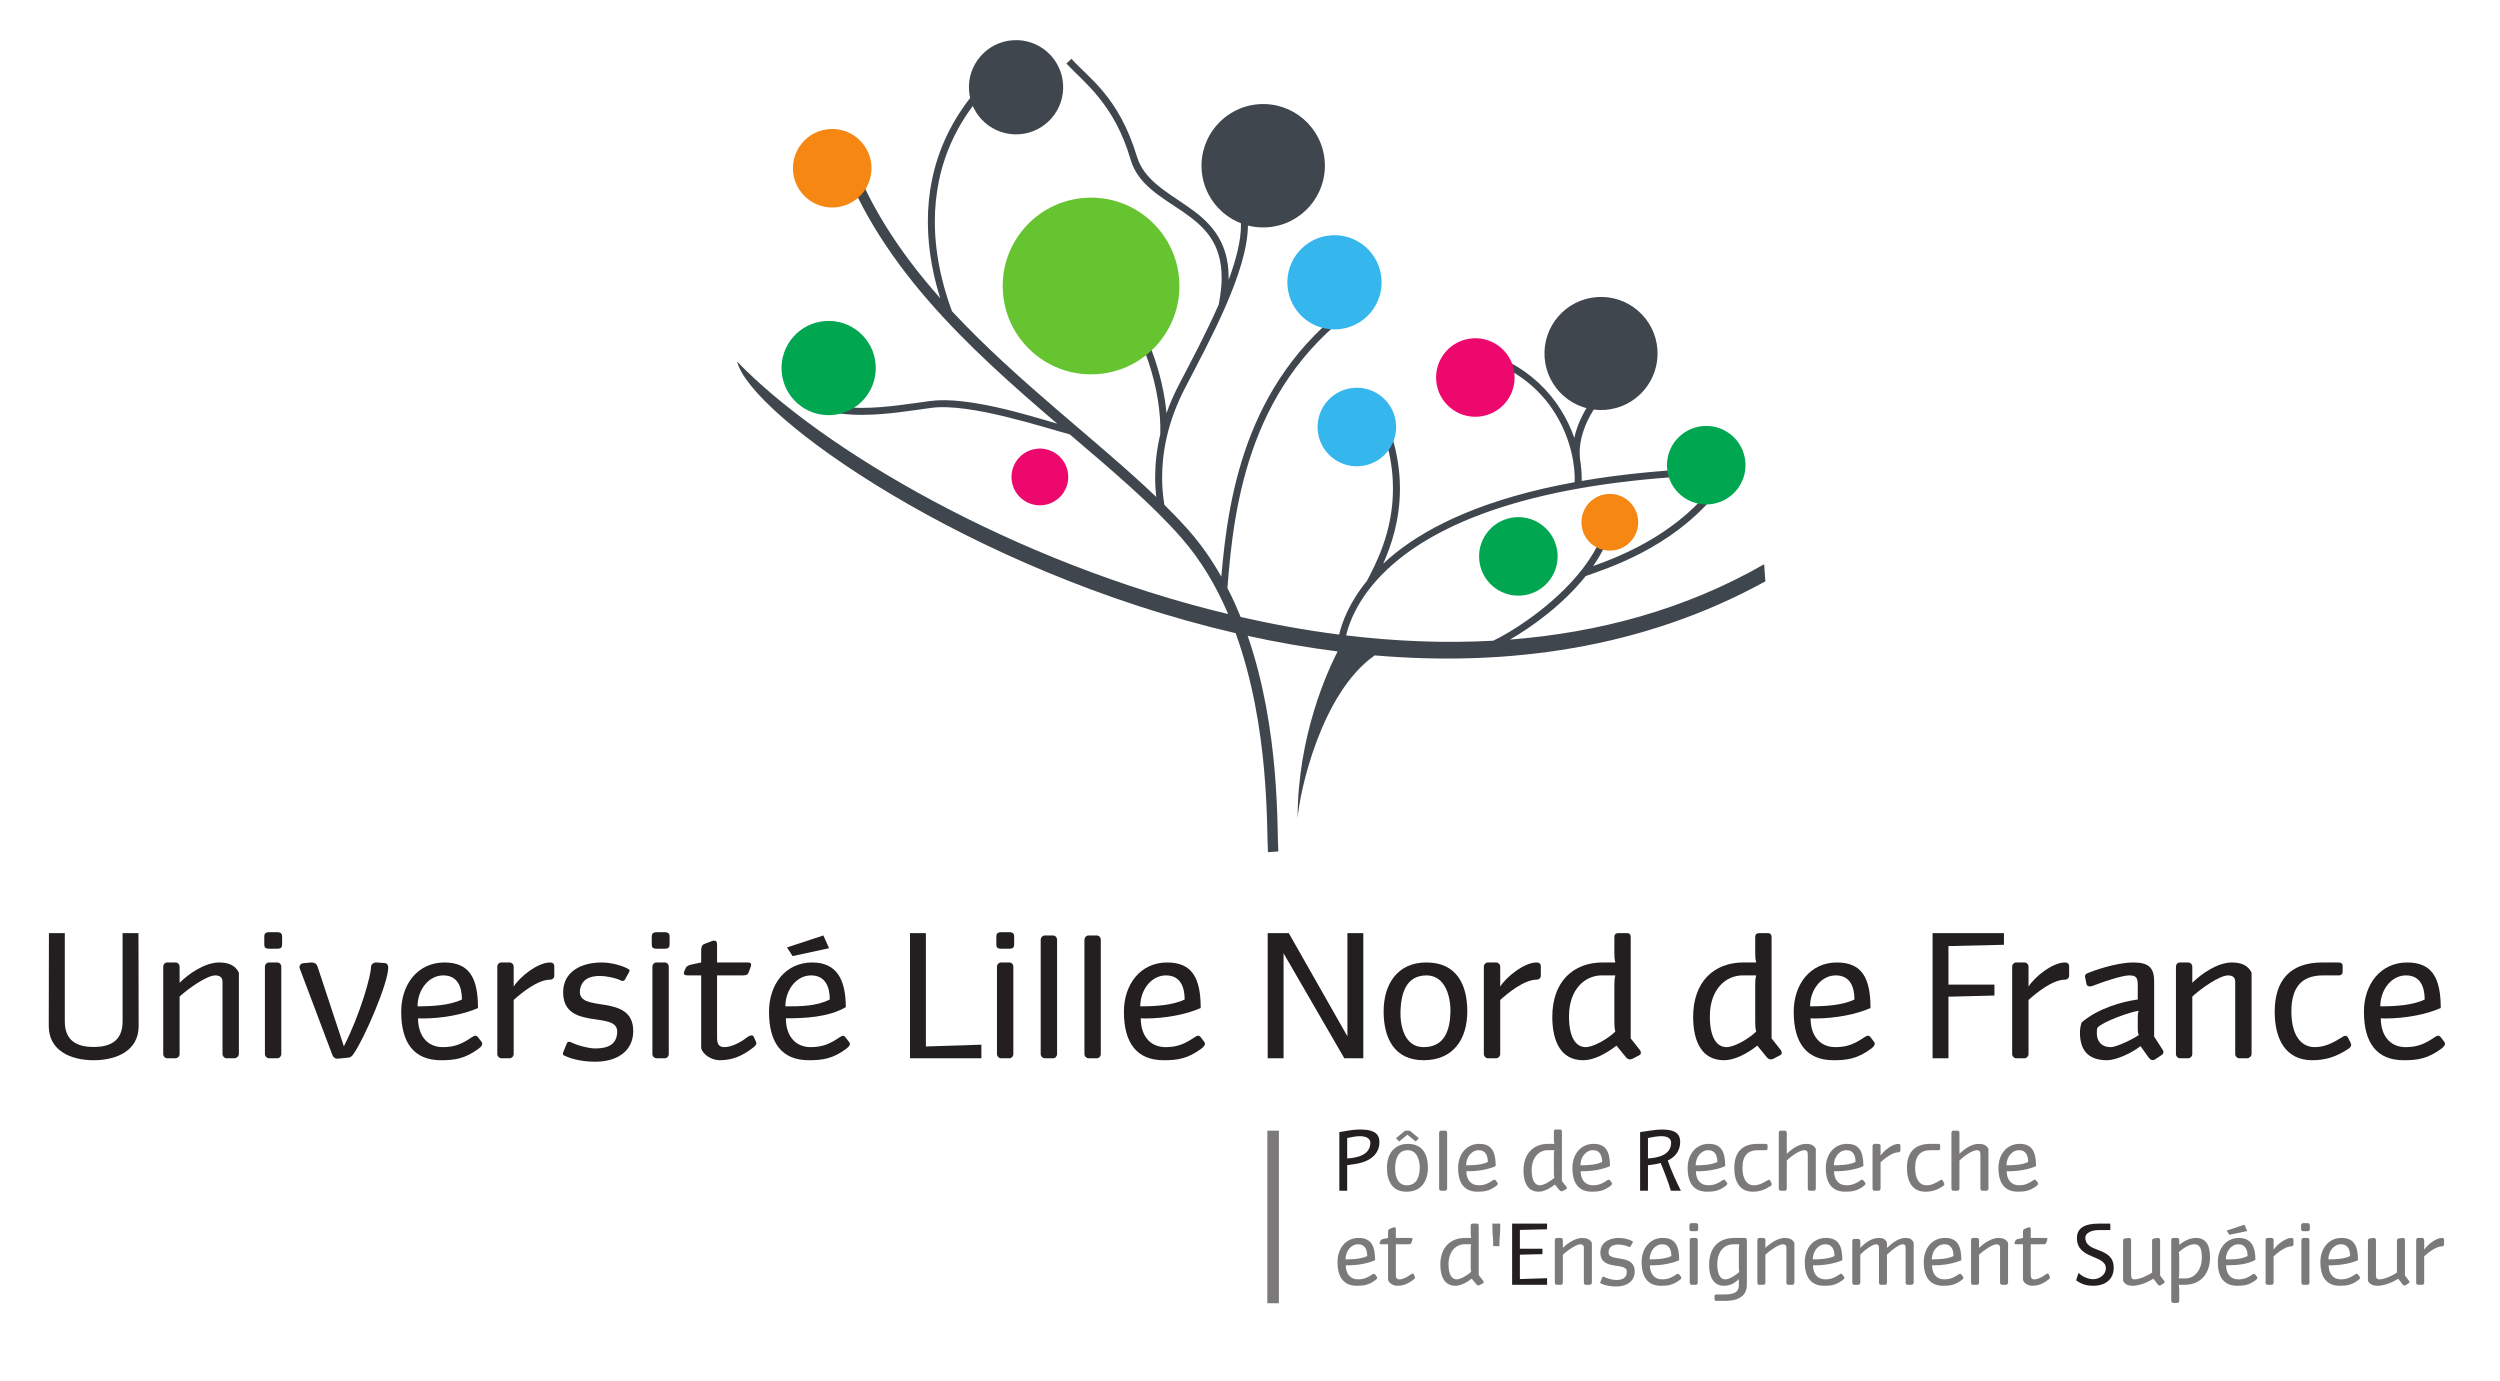 <?xml version="1.0" encoding="UTF-8" standalone="no"?>
<!-- Created with Inkscape (http://www.inkscape.org/) -->
<svg xmlns:dc="http://purl.org/dc/elements/1.1/" xmlns:cc="http://creativecommons.org/ns#" xmlns:rdf="http://www.w3.org/1999/02/22-rdf-syntax-ns#" xmlns:svg="http://www.w3.org/2000/svg" xmlns="http://www.w3.org/2000/svg" xmlns:sodipodi="http://sodipodi.sourceforge.net/DTD/sodipodi-0.dtd" xmlns:inkscape="http://www.inkscape.org/namespaces/inkscape" width="358.873" height="198.181" id="svg5020" version="1.1" inkscape:version="0.47 r22583" sodipodi:docname="logo_pres.svg">
  <defs id="defs5022">
    <inkscape:perspective sodipodi:type="inkscape:persp3d" inkscape:vp_x="0 : 526.18109 : 1" inkscape:vp_y="0 : 1000 : 0" inkscape:vp_z="744.09448 : 526.18109 : 1" inkscape:persp3d-origin="372.04724 : 350.78739 : 1" id="perspective5028"/>
    <inkscape:perspective id="perspective4841" inkscape:persp3d-origin="0.5 : 0.33333333 : 1" inkscape:vp_z="1 : 0.5 : 1" inkscape:vp_y="0 : 1000 : 0" inkscape:vp_x="0 : 0.5 : 1" sodipodi:type="inkscape:persp3d"/>
    <clipPath clipPathUnits="userSpaceOnUse" id="clipPath3032">
      <path d="m 60.286,25.37 123.966,0 0,73.327 -123.966,0 0,-73.327 z" id="path3034"/>
    </clipPath>
    <clipPath clipPathUnits="userSpaceOnUse" id="clipPath3016">
      <path d="m 63.086,37.544 116.014,0 0,61.154 -116.014,0 0,-61.154 z" id="path3018"/>
    </clipPath>
    <clipPath clipPathUnits="userSpaceOnUse" id="clipPath2996">
      <path d="m 60.286,25.37 123.966,0 0,73.327 -123.966,0 0,-73.327 z" id="path2998"/>
    </clipPath>
  </defs>
  <sodipodi:namedview id="base" pagecolor="#ffffff" bordercolor="#666666" borderopacity="1.0" inkscape:pageopacity="0.0" inkscape:pageshadow="2" inkscape:zoom="1.979899" inkscape:cx="189.62185" inkscape:cy="151.22738" inkscape:document-units="px" inkscape:current-layer="layer1" showgrid="false" inkscape:window-width="1280" inkscape:window-height="977" inkscape:window-x="-4" inkscape:window-y="-4" inkscape:window-maximized="1"/>
  <g inkscape:label="Calque 1" inkscape:groupmode="layer" id="layer1" transform="translate(63.022,25.777)">
    <g transform="matrix(2.965,0,0,-2.965,-243.076,272.619)" id="g2992">
      <g id="g2994" clip-path="url(#clipPath2996)">
        <g id="g3000" transform="translate(146.137,73.323)">
          <path d="m 0,0 c -3.817,-2.192 -8.01,-3.313 -12.306,-3.649 1.036,0.6 2.55,1.673 3.668,3.076 1.114,0.392 4.078,1.344 6.203,3.856 l -0.258,0.218 c -1.806,-2.136 -4.258,-3.118 -5.585,-3.589 0.441,0.639 0.789,1.336 0.971,2.08 L -7.635,2.069 C -7.831,1.225 -8.277,0.431 -8.84,-0.286 c 0,0 -10e-4,0 -10e-4,0 l 0,-0.001 c -1.355,-1.725 -3.39,-2.997 -4.274,-3.416 -2.364,-0.13 -4.755,-0.029 -7.126,0.257 0.197,0.802 0.775,2.268 2.61,3.729 2.398,1.907 6.961,3.793 15.647,4.054 L -1.993,4.674 C -4.629,4.595 -6.889,4.366 -8.832,4.032 c 0.003,0.373 -0.027,0.675 -0.05,0.835 -0.037,0.257 -0.241,1.172 0.584,2.545 0.319,0.531 0.637,0.875 0.636,0.877 L -7.91,8.516 -7.911,8.517 C -7.916,8.504 -8.91,7.438 -9.192,6.116 c -0.659,1.901 -2.26,3.755 -5.086,4.35 l -0.071,-0.33 c 4.369,-0.93 5.249,-4.67 5.174,-6.164 -4.292,-0.781 -6.98,-2.085 -8.666,-3.425 -0.22,-0.174 -0.416,-0.348 -0.603,-0.522 0.398,0.891 0.811,2.126 0.811,3.632 0,1.279 -0.299,2.752 -1.151,4.366 l -0.298,-0.157 c 0.827,-1.568 1.112,-2.982 1.112,-4.209 0,-2.092 -0.83,-3.643 -1.26,-4.46 l 0.003,-0.001 c -0.863,-1.049 -1.207,-2.005 -1.351,-2.602 -1.604,0.206 -3.198,0.494 -4.769,0.853 -0.191,0.474 -0.403,0.943 -0.638,1.402 0.313,4.122 1.083,10.067 6.644,13.808 l -0.188,0.279 c -5.465,-3.677 -6.407,-9.43 -6.751,-13.54 -0.446,0.789 -0.964,1.542 -1.571,2.234 -0.367,0.415 -0.764,0.83 -1.185,1.246 -0.063,0.365 -0.111,0.811 -0.111,1.326 0,1.16 0.242,2.659 1.105,4.32 1.19,2.299 3.041,5.646 3.05,7.9 0,0.422 -0.067,0.811 -0.223,1.147 l -0.306,-0.143 c 0.13,-0.278 0.191,-0.617 0.191,-1.004 0.003,-0.757 -0.237,-1.683 -0.598,-2.663 0.001,0.04 0.002,0.08 0.002,0.119 0.006,1.847 -0.992,2.764 -2.022,3.467 -1.038,0.713 -2.082,1.288 -2.416,2.386 -0.895,2.942 -2.345,3.803 -3.172,4.739 l -0.246,-0.23 c 0.858,-0.915 2.321,-1.953 3.105,-4.638 0.357,-1.221 1.448,-1.796 2.537,-2.535 1.009,-0.704 1.87,-1.475 1.876,-3.189 0,-0.343 -0.036,-0.725 -0.14,-1.297 -0.601,-1.374 -1.345,-2.77 -1.937,-3.903 -0.243,-0.468 -0.438,-0.924 -0.594,-1.365 -0.153,1.744 -0.933,4.381 -2.464,5.878 l -0.235,-0.242 c 1.608,-1.55 2.472,-4.659 2.398,-6.654 -0.183,-0.771 -0.249,-1.478 -0.249,-2.093 0,-0.346 0.021,-0.661 0.054,-0.945 -2.868,2.746 -6.714,5.578 -9.89,8.992 -0.295,0.808 -0.829,2.407 -0.83,4.34 0.004,2.516 0.901,5.565 4.469,8.133 l -0.196,0.274 c -3.658,-2.623 -4.614,-5.811 -4.611,-8.407 0,-1.5 0.316,-2.81 0.599,-3.712 -1.997,2.255 -3.671,4.767 -4.57,7.671 l -0.483,-0.151 c 1.796,-5.745 6.453,-9.947 10.716,-13.592 -1.376,0.402 -4.331,1.335 -6.14,1.098 -0.892,-0.116 -2.147,-0.334 -3.323,-0.334 -1.006,-0.002 -1.945,0.154 -2.528,0.593 l -0.202,-0.27 c 0.693,-0.513 1.693,-0.659 2.73,-0.661 1.213,0.001 2.377,0.206 3.373,0.339 1.87,0.25 5.494,-0.967 6.698,-1.283 2.049,-1.746 3.97,-3.373 5.388,-4.991 0.97,-1.101 1.713,-2.375 2.282,-3.71 -10.41,2.503 -19.7,7.994 -23.773,12.224 0.62,-2.599 11.254,-10.165 24.135,-13.149 1.652,-4.55 1.492,-9.494 1.564,-10.603 l 0.505,0.036 c -0.081,1.038 0.1,5.852 -1.487,10.438 1.429,-0.314 2.885,-0.569 4.355,-0.755 -0.469,-0.909 -1.941,-4.079 -1.938,-8.091 0.083,1.248 1.132,6.086 3.734,7.899 6.373,-0.546 12.955,0.307 18.913,3.585 L 0,0 z" style="fill:#3f464d;fill-opacity:1;fill-rule:nonzero;stroke:none" id="path3002"/>
        </g>
        <g id="g3004" transform="translate(102.915,92.629)">
          <path d="m 0,0 c 0.074,-1.047 -0.715,-1.956 -1.762,-2.031 -1.047,-0.075 -1.957,0.714 -2.031,1.762 -0.075,1.047 0.714,1.956 1.761,2.031 C -0.984,1.836 -0.075,1.048 0,0" style="fill:#f68712;fill-opacity:1;fill-rule:evenodd;stroke:none" id="path3006"/>
        </g>
        <g id="g3008" transform="translate(103.121,82.983)">
          <path d="m 0,0 c 0.089,-1.257 -0.858,-2.349 -2.115,-2.438 -1.257,-0.089 -2.348,0.857 -2.437,2.114 -0.089,1.257 0.857,2.349 2.114,2.438 C -1.181,2.203 -0.09,1.257 0,0" style="fill:#00a650;fill-opacity:1;fill-rule:evenodd;stroke:none" id="path3010"/>
        </g>
      </g>
    </g>
    <g transform="matrix(2.965,0,0,-2.965,-243.076,272.619)" id="g3012">
      <g id="g3014" clip-path="url(#clipPath3016)">
        <g id="g3020" transform="translate(127.611,87.133)">
          <path d="m 0,0 c 0.089,-1.257 -0.857,-2.348 -2.114,-2.437 -1.257,-0.09 -2.348,0.856 -2.438,2.113 -0.089,1.258 0.858,2.349 2.114,2.438 C -1.181,2.203 -0.089,1.257 0,0" style="fill:#35b6ed;fill-opacity:1;fill-rule:evenodd;stroke:none" id="path3022"/>
        </g>
        <g id="g3024" transform="translate(112.194,96.577)">
          <path d="m 0,0 c 0.089,-1.257 -0.858,-2.348 -2.114,-2.437 -1.257,-0.09 -2.349,0.856 -2.438,2.114 -0.089,1.257 0.857,2.348 2.114,2.437 C -1.181,2.204 -0.089,1.257 0,0" style="fill:#3f464d;fill-opacity:1;fill-rule:evenodd;stroke:none" id="path3026"/>
        </g>
      </g>
    </g>
    <g transform="matrix(2.965,0,0,-2.965,-243.076,272.619)" id="g3028">
      <g id="g3030" clip-path="url(#clipPath3032)">
        <g id="g3036" transform="translate(124.863,92.827)">
          <path d="m 0,0 c 0.117,-1.645 -1.122,-3.074 -2.768,-3.191 -1.645,-0.117 -3.073,1.122 -3.19,2.767 -0.118,1.646 1.122,3.075 2.767,3.192 C -1.546,2.884 -0.117,1.646 0,0" style="fill:#3f464d;fill-opacity:1;fill-rule:evenodd;stroke:none" id="path3038"/>
        </g>
        <g id="g3040" transform="translate(117.817,87.096)">
          <path d="m 0,0 c 0.168,-2.357 -1.608,-4.403 -3.964,-4.57 -2.357,-0.168 -4.403,1.607 -4.571,3.964 -0.167,2.356 1.608,4.403 3.965,4.57 C -2.214,4.132 -0.168,2.357 0,0" style="fill:#66c430;fill-opacity:1;fill-rule:evenodd;stroke:none" id="path3042"/>
        </g>
        <g id="g3044" transform="translate(136.134,73.837)">
          <path d="m 0,0 c 0.074,-1.048 -0.715,-1.957 -1.762,-2.032 -1.047,-0.074 -1.957,0.714 -2.032,1.762 -0.074,1.048 0.715,1.957 1.762,2.031 C -0.984,1.836 -0.075,1.048 0,0" style="fill:#00a650;fill-opacity:1;fill-rule:evenodd;stroke:none" id="path3046"/>
        </g>
        <g id="g3048" transform="translate(140.036,75.451)">
          <path d="M 0,0 C 0.054,-0.756 -0.516,-1.413 -1.272,-1.467 -2.029,-1.521 -2.687,-0.951 -2.74,-0.194 -2.795,0.563 -2.224,1.22 -1.467,1.273 -0.71,1.327 -0.054,0.757 0,0" style="fill:#f68712;fill-opacity:1;fill-rule:evenodd;stroke:none" id="path3050"/>
        </g>
        <g id="g3052" transform="translate(112.442,77.645)">
          <path d="m 0,0 c 0.054,-0.756 -0.516,-1.414 -1.273,-1.467 -0.756,-0.054 -1.414,0.516 -1.468,1.272 -0.053,0.757 0.516,1.414 1.273,1.468 C -0.711,1.327 -0.054,0.757 0,0" style="fill:#ec086d;fill-opacity:1;fill-rule:evenodd;stroke:none" id="path3054"/>
        </g>
        <g id="g3056" transform="translate(126.563,45.632)">
          <path d="m 0,0 c -0.218,0 -0.404,-0.05 -0.613,-0.089 l 0,-0.99 c 0.505,0.031 1.121,0.175 1.121,0.765 C 0.508,-0.101 0.287,0 0,0 m -0.26,-1.354 -0.353,-0.05 0,-1.238 -0.38,0 0,2.227 0,0.613 c 0.237,0.027 0.578,0.124 0.997,0.124 0.434,0 0.943,-0.062 0.943,-0.597 0,-0.691 -0.586,-0.99 -1.207,-1.079" style="fill:#231f20;fill-opacity:1;fill-rule:nonzero;stroke:none" id="path3058"/>
        </g>
        <g id="g3060" transform="translate(129.272,45.376)">
          <path d="M 0,0 -0.407,0.326 -0.811,0 l -0.147,0.159 0.442,0.365 0.221,0 L 0.147,0.159 0,0 z m -0.384,-0.423 c -0.493,0 -0.602,-0.438 -0.617,-0.842 -0.015,-0.364 0.105,-0.857 0.555,-0.857 0.508,0 0.62,0.419 0.636,0.822 0.012,0.365 -0.124,0.877 -0.574,0.877 m -0.066,-2.01 c -0.691,0 -0.947,0.517 -0.947,1.157 0,0.64 0.326,1.159 1.013,1.159 0.718,0 0.97,-0.519 0.97,-1.159 0,-0.64 -0.322,-1.157 -1.036,-1.157" style="fill:#7b7979;fill-opacity:1;fill-rule:nonzero;stroke:none" id="path3062"/>
        </g>
        <g id="g3064" transform="translate(130.696,42.99)">
          <path d="m 0,0 -0.198,0 c -0.05,0 -0.097,0.046 -0.097,0.101 l 0,2.704 c 0,0.059 0.047,0.105 0.097,0.105 L 0,2.91 c 0.05,0 0.093,-0.046 0.093,-0.105 l 0,-2.704 C 0.093,0.046 0.05,0 0,0" style="fill:#7b7979;fill-opacity:1;fill-rule:nonzero;stroke:none" id="path3066"/>
        </g>
        <g id="g3068" transform="translate(132.317,44.954)">
          <path d="m 0,0 c -0.349,0 -0.609,-0.346 -0.609,-0.733 0.349,0 0.768,0.023 1.051,0.162 C 0.442,-0.295 0.353,0 0,0 M 0.834,-1.739 C 0.516,-1.975 0.272,-2.01 -0.054,-2.01 c -0.637,0 -0.943,0.407 -0.943,1.148 0,0.66 0.4,1.168 1.024,1.168 0.59,0 0.796,-0.364 0.796,-1.078 -0.322,-0.148 -0.826,-0.248 -1.32,-0.248 -0.031,0 -0.058,0 -0.1,0.003 0,-0.403 0.213,-0.682 0.589,-0.682 0.303,0 0.481,0.096 0.683,0.232 0.039,0.028 0.07,0.039 0.09,0.039 0.023,0 0.042,-0.015 0.069,-0.051 l 0.074,-0.096 c 0.008,-0.012 0.015,-0.028 0.015,-0.043 0,-0.031 -0.023,-0.074 -0.089,-0.121" style="fill:#7b7979;fill-opacity:1;fill-rule:nonzero;stroke:none" id="path3070"/>
        </g>
        <g id="g3072" transform="translate(135.957,43.875)">
          <path d="m 0,0 0,0.85 c 0,0.054 0,0.143 0.023,0.229 l -0.322,0 c -0.388,0 -0.776,-0.318 -0.776,-0.97 0,-0.571 0.206,-0.73 0.396,-0.73 0.178,0 0.52,0.19 0.702,0.369 C 0,-0.186 0,-0.066 0,0 M 0.594,-0.811 0.431,-0.896 c -0.02,-0.008 -0.039,-0.016 -0.059,-0.016 -0.034,0 -0.07,0.016 -0.097,0.051 L 0.05,-0.586 c -0.256,-0.198 -0.543,-0.345 -0.787,-0.345 -0.505,0 -0.73,0.403 -0.734,1.016 -0.003,0.846 0.497,1.3 1.191,1.3 l 0.303,0 C 0,1.47 0,1.56 0,1.618 L 0,1.979 C 0,2.033 0.015,2.08 0.093,2.08 l 0.209,0 c 0.07,0 0.086,-0.047 0.086,-0.101 l 0,-2.394 0.209,-0.264 c 0.02,-0.023 0.031,-0.05 0.031,-0.074 0,-0.027 -0.011,-0.046 -0.034,-0.058" style="fill:#7b7979;fill-opacity:1;fill-rule:nonzero;stroke:none" id="path3074"/>
        </g>
        <g id="g3076" transform="translate(137.851,44.954)">
          <path d="m 0,0 c -0.349,0 -0.609,-0.346 -0.609,-0.733 0.349,0 0.768,0.023 1.051,0.162 C 0.442,-0.295 0.353,0 0,0 M 0.834,-1.739 C 0.516,-1.975 0.271,-2.01 -0.054,-2.01 c -0.637,0 -0.943,0.407 -0.943,1.148 0,0.66 0.399,1.168 1.024,1.168 0.59,0 0.795,-0.364 0.795,-1.078 C 0.5,-0.92 -0.004,-1.02 -0.497,-1.02 c -0.031,0 -0.058,0 -0.101,0.003 0,-0.403 0.214,-0.682 0.59,-0.682 0.303,0 0.481,0.096 0.683,0.232 0.039,0.028 0.07,0.039 0.089,0.039 0.024,0 0.043,-0.015 0.07,-0.051 l 0.074,-0.096 c 0.008,-0.012 0.015,-0.028 0.015,-0.043 0,-0.031 -0.023,-0.074 -0.089,-0.121" style="fill:#7b7979;fill-opacity:1;fill-rule:nonzero;stroke:none" id="path3078"/>
        </g>
        <g id="g3080" transform="translate(141.16,45.632)">
          <path d="m 0,0 c -0.221,0 -0.438,-0.05 -0.648,-0.089 l 0,-0.99 c 0.504,0.031 1.121,0.175 1.121,0.765 C 0.473,-0.101 0.283,0 0,0 m 0.462,-2.642 c -0.136,0.45 -0.315,0.908 -0.497,1.346 -0.089,-0.023 -0.171,-0.05 -0.26,-0.062 l -0.353,-0.05 0,-1.234 -0.38,0 0,2.227 0,0.613 c 0.26,0.031 0.733,0.124 1.032,0.124 0.434,0 0.908,-0.062 0.908,-0.597 0,-0.451 -0.252,-0.737 -0.601,-0.904 0.174,-0.493 0.399,-0.997 0.636,-1.463 l -0.485,0 z" style="fill:#231f20;fill-opacity:1;fill-rule:nonzero;stroke:none" id="path3082"/>
        </g>
        <g id="g3084" transform="translate(143.43,44.954)">
          <path d="m 0,0 c -0.349,0 -0.609,-0.346 -0.609,-0.733 0.349,0 0.768,0.023 1.051,0.162 C 0.442,-0.295 0.353,0 0,0 M 0.834,-1.739 C 0.516,-1.975 0.271,-2.01 -0.054,-2.01 c -0.637,0 -0.943,0.407 -0.943,1.148 0,0.66 0.399,1.168 1.024,1.168 0.59,0 0.795,-0.364 0.795,-1.078 -0.321,-0.148 -0.826,-0.248 -1.319,-0.248 -0.031,0 -0.058,0 -0.101,0.003 0,-0.403 0.214,-0.682 0.59,-0.682 0.303,0 0.481,0.096 0.683,0.232 0.039,0.028 0.07,0.039 0.09,0.039 0.023,0 0.042,-0.015 0.069,-0.051 l 0.074,-0.096 c 0.008,-0.012 0.015,-0.028 0.015,-0.043 0,-0.031 -0.023,-0.074 -0.089,-0.121" style="fill:#7b7979;fill-opacity:1;fill-rule:nonzero;stroke:none" id="path3086"/>
        </g>
        <g id="g3088" transform="translate(146.434,43.211)">
          <path d="m 0,0 c -0.264,-0.174 -0.52,-0.268 -0.85,-0.268 -0.629,0 -0.893,0.493 -0.893,1.149 0,0.718 0.341,1.168 1.13,1.168 l 0.388,0 c 0.055,0 0.093,-0.027 0.093,-0.07 l 0,-0.155 c 0,-0.043 -0.027,-0.082 -0.093,-0.082 l -0.369,0 c -0.494,0 -0.753,-0.26 -0.753,-0.857 0,-0.54 0.213,-0.842 0.555,-0.842 0.233,0 0.431,0.101 0.637,0.229 0.035,0.027 0.066,0.039 0.089,0.039 0.031,0 0.051,-0.02 0.07,-0.059 L 0.054,0.151 C 0.066,0.128 0.07,0.109 0.07,0.097 0.07,0.058 0.047,0.031 0,0" style="fill:#7b7979;fill-opacity:1;fill-rule:nonzero;stroke:none" id="path3090"/>
        </g>
        <g id="g3092" transform="translate(148.545,42.99)">
          <path d="m 0,0 -0.202,0 c -0.046,0 -0.093,0.046 -0.093,0.101 l 0,1.645 c 0,0.17 -0.058,0.217 -0.171,0.217 -0.221,0 -0.624,-0.279 -0.846,-0.5 l 0,-1.362 C -1.312,0.046 -1.358,0 -1.405,0 l -0.201,0 c -0.051,0 -0.093,0.046 -0.093,0.101 l 0,2.708 c 0,0.058 0.042,0.101 0.093,0.101 l 0.201,0 c 0.047,0 0.093,-0.043 0.093,-0.101 l 0,-1.02 c 0.311,0.291 0.606,0.48 0.943,0.48 0.206,0 0.377,-0.061 0.462,-0.24 l 0,-1.928 C 0.093,0.046 0.046,0 0,0" style="fill:#7b7979;fill-opacity:1;fill-rule:nonzero;stroke:none" id="path3094"/>
        </g>
        <g id="g3096" transform="translate(150.12,44.954)">
          <path d="m 0,0 c -0.35,0 -0.609,-0.346 -0.609,-0.733 0.349,0 0.768,0.023 1.051,0.162 C 0.442,-0.295 0.353,0 0,0 M 0.834,-1.739 C 0.516,-1.975 0.271,-2.01 -0.054,-2.01 c -0.637,0 -0.943,0.407 -0.943,1.148 0,0.66 0.399,1.168 1.024,1.168 0.59,0 0.795,-0.364 0.795,-1.078 C 0.5,-0.92 -0.004,-1.02 -0.497,-1.02 c -0.031,0 -0.058,0 -0.101,0.003 0,-0.403 0.214,-0.682 0.59,-0.682 0.303,0 0.481,0.096 0.683,0.232 0.039,0.028 0.07,0.039 0.089,0.039 0.023,0 0.043,-0.015 0.07,-0.051 l 0.074,-0.096 c 0.007,-0.012 0.015,-0.028 0.015,-0.043 0,-0.031 -0.023,-0.074 -0.089,-0.121" style="fill:#7b7979;fill-opacity:1;fill-rule:nonzero;stroke:none" id="path3098"/>
        </g>
        <g id="g3100" transform="translate(152.634,44.852)">
          <path d="m 0,0 c -0.295,0 -0.686,-0.322 -0.861,-0.481 l 0,-1.281 c 0,-0.054 -0.047,-0.1 -0.093,-0.1 l -0.202,0 c -0.047,0 -0.093,0.046 -0.093,0.1 l 0,2.069 c 0,0.058 0.046,0.1 0.093,0.1 l 0.202,0 c 0.046,0 0.093,-0.042 0.093,-0.1 l 0,-0.47 c 0.151,0.237 0.57,0.57 0.861,0.57 0.058,0 0.101,-0.026 0.101,-0.093 l 0,-0.22 C 0.101,0.043 0.058,0 0,0" style="fill:#7b7979;fill-opacity:1;fill-rule:nonzero;stroke:none" id="path3102"/>
        </g>
        <g id="g3104" transform="translate(154.792,43.211)">
          <path d="m 0,0 c -0.264,-0.174 -0.52,-0.268 -0.849,-0.268 -0.629,0 -0.893,0.493 -0.893,1.149 0,0.718 0.341,1.168 1.129,1.168 l 0.388,0 c 0.055,0 0.093,-0.027 0.093,-0.07 l 0,-0.155 c 0,-0.043 -0.027,-0.082 -0.093,-0.082 l -0.369,0 c -0.492,0 -0.752,-0.26 -0.752,-0.857 0,-0.54 0.214,-0.842 0.554,-0.842 0.233,0 0.431,0.101 0.637,0.229 0.035,0.027 0.066,0.039 0.089,0.039 0.031,0 0.051,-0.02 0.07,-0.059 L 0.054,0.151 C 0.066,0.128 0.07,0.109 0.07,0.097 0.07,0.058 0.047,0.031 0,0" style="fill:#7b7979;fill-opacity:1;fill-rule:nonzero;stroke:none" id="path3106"/>
        </g>
        <g id="g3108" transform="translate(156.903,42.99)">
          <path d="m 0,0 -0.202,0 c -0.047,0 -0.093,0.046 -0.093,0.101 l 0,1.645 c 0,0.17 -0.058,0.217 -0.171,0.217 -0.221,0 -0.624,-0.279 -0.845,-0.5 l 0,-1.362 C -1.311,0.046 -1.358,0 -1.405,0 l -0.201,0 c -0.051,0 -0.093,0.046 -0.093,0.101 l 0,2.708 c 0,0.058 0.042,0.101 0.093,0.101 l 0.201,0 c 0.047,0 0.094,-0.043 0.094,-0.101 l 0,-1.02 c 0.31,0.291 0.605,0.48 0.942,0.48 0.205,0 0.376,-0.061 0.462,-0.24 l 0,-1.928 C 0.093,0.046 0.046,0 0,0" style="fill:#7b7979;fill-opacity:1;fill-rule:nonzero;stroke:none" id="path3110"/>
        </g>
        <g id="g3112" transform="translate(158.478,44.954)">
          <path d="m 0,0 c -0.349,0 -0.609,-0.346 -0.609,-0.733 0.349,0 0.768,0.023 1.051,0.162 C 0.442,-0.295 0.353,0 0,0 M 0.834,-1.739 C 0.516,-1.975 0.271,-2.01 -0.054,-2.01 c -0.637,0 -0.943,0.407 -0.943,1.148 0,0.66 0.399,1.168 1.024,1.168 0.59,0 0.795,-0.364 0.795,-1.078 -0.321,-0.148 -0.826,-0.248 -1.319,-0.248 -0.031,0 -0.058,0 -0.101,0.003 0,-0.403 0.214,-0.682 0.59,-0.682 0.303,0 0.481,0.096 0.683,0.232 0.039,0.028 0.07,0.039 0.089,0.039 0.024,0 0.043,-0.015 0.07,-0.051 l 0.074,-0.096 c 0.008,-0.012 0.015,-0.028 0.015,-0.043 0,-0.031 -0.023,-0.074 -0.089,-0.121" style="fill:#7b7979;fill-opacity:1;fill-rule:nonzero;stroke:none" id="path3114"/>
        </g>
        <g id="g3116" transform="translate(126.478,40.399)">
          <path d="m 0,0 c -0.349,0 -0.609,-0.345 -0.609,-0.733 0.349,0 0.768,0.023 1.051,0.163 C 0.442,-0.295 0.353,0 0,0 M 0.834,-1.738 C 0.516,-1.975 0.272,-2.01 -0.054,-2.01 c -0.637,0 -0.943,0.408 -0.943,1.149 0,0.66 0.4,1.168 1.024,1.168 0.59,0 0.795,-0.365 0.795,-1.079 -0.321,-0.147 -0.826,-0.248 -1.318,-0.248 -0.032,0 -0.059,0 -0.101,0.004 0,-0.404 0.213,-0.683 0.589,-0.683 0.303,0 0.482,0.097 0.683,0.232 0.039,0.027 0.07,0.039 0.089,0.039 0.024,0 0.043,-0.015 0.07,-0.05 l 0.074,-0.097 c 0.008,-0.012 0.016,-0.027 0.016,-0.043 0,-0.031 -0.024,-0.073 -0.09,-0.12" style="fill:#7b7979;fill-opacity:1;fill-rule:nonzero;stroke:none" id="path3118"/>
        </g>
        <g id="g3120" transform="translate(129.175,38.699)">
          <path d="m 0,0 c -0.268,-0.21 -0.505,-0.31 -0.803,-0.31 -0.206,0 -0.407,0.139 -0.443,0.287 l 0,1.722 -0.314,0 c -0.081,0 -0.116,0.024 -0.085,0.098 l 0.031,0.073 c 0.023,0.054 0.073,0.074 0.167,0.093 l 0.201,0.043 0,0.283 c 0,0.128 0.047,0.144 0.094,0.163 l 0.185,0.07 c 0.051,0 0.098,0.012 0.098,-0.101 l 0,-0.415 0.722,0 c 0.065,0 0.085,-0.016 0.085,-0.05 0,-0.016 -0.004,-0.032 -0.008,-0.047 L -0.117,1.781 C -0.136,1.726 -0.163,1.699 -0.256,1.699 l -0.613,0 0,-1.462 C -0.869,0.089 -0.842,0 -0.691,0 -0.543,0 -0.318,0.105 -0.163,0.229 -0.124,0.26 -0.031,0.314 0,0.245 L 0.054,0.124 C 0.077,0.078 0.046,0.039 0,0" style="fill:#7b7979;fill-opacity:1;fill-rule:nonzero;stroke:none" id="path3122"/>
        </g>
        <g id="g3124" transform="translate(131.93,39.32)">
          <path d="m 0,0 0,0.85 c 0,0.053 0,0.143 0.023,0.228 l -0.322,0 c -0.388,0 -0.776,-0.318 -0.776,-0.97 0,-0.57 0.206,-0.729 0.396,-0.729 0.178,0 0.52,0.19 0.702,0.369 C 0,-0.187 0,-0.066 0,0 M 0.594,-0.811 0.431,-0.896 c -0.02,-0.008 -0.039,-0.016 -0.059,-0.016 -0.034,0 -0.069,0.016 -0.097,0.05 L 0.05,-0.586 c -0.256,-0.198 -0.543,-0.345 -0.787,-0.345 -0.504,0 -0.729,0.403 -0.734,1.016 -0.003,0.846 0.497,1.3 1.192,1.3 l 0.302,0 C 0,1.47 0,1.56 0,1.618 l 0,0.36 C 0,2.033 0.016,2.08 0.093,2.08 l 0.21,0 c 0.069,0 0.085,-0.047 0.085,-0.102 l 0,-2.393 0.209,-0.264 c 0.02,-0.024 0.031,-0.05 0.031,-0.074 0,-0.027 -0.011,-0.046 -0.034,-0.058" style="fill:#7b7979;fill-opacity:1;fill-rule:nonzero;stroke:none" id="path3126"/>
        </g>
        <g id="g3128" transform="translate(133.323,40.577)">
          <path d="m 0,0 0,-0.268 -0.307,0 0,0.268 c 0,0.058 -0.038,0.322 -0.038,0.823 l 0.384,0 C 0.039,0.322 0,0.062 0,0" style="fill:#7b7979;fill-opacity:1;fill-rule:nonzero;stroke:none" id="path3130"/>
        </g>
        <g id="g3132" transform="translate(133.935,38.435)">
          <path d="m 0,0 0,2.965 1.692,0 0,-0.276 -1.316,-0.031 0,-0.912 1.091,0 0,-0.26 -1.091,-0.027 0,-1.18 L 1.692,0.322 1.692,0 0,0 z" style="fill:#231f20;fill-opacity:1;fill-rule:nonzero;stroke:none" id="path3134"/>
        </g>
        <g id="g3136" transform="translate(137.691,38.435)">
          <path d="m 0,0 -0.19,0 c -0.047,0 -0.093,0.047 -0.093,0.101 l 0,1.711 c 0,0.101 -0.058,0.151 -0.171,0.151 -0.198,0 -0.625,-0.298 -0.846,-0.5 l 0,-1.362 C -1.3,0.047 -1.346,0 -1.397,0 l -0.197,0 c -0.051,0 -0.094,0.047 -0.094,0.101 l 0,2.068 c 0,0.058 0.043,0.101 0.094,0.101 l 0.197,0 c 0.051,0 0.097,-0.043 0.097,-0.101 l 0,-0.381 c 0.221,0.222 0.605,0.482 0.939,0.482 0.21,0 0.38,-0.062 0.466,-0.241 l 0,-1.928 C 0.105,0.047 0.047,0 0,0" style="fill:#7b7979;fill-opacity:1;fill-rule:nonzero;stroke:none" id="path3138"/>
        </g>
        <g id="g3140" transform="translate(138.976,38.354)">
          <path d="m 0,0 c -0.245,0 -0.52,0.039 -0.749,0.148 -0.004,0.003 -0.039,0.023 -0.019,0.073 l 0.093,0.229 c 0.007,0.016 0.054,0.032 0.085,0.016 0.159,-0.086 0.443,-0.152 0.582,-0.152 0.31,0 0.52,0.102 0.52,0.404 0,0.497 -1.28,0.007 -1.28,0.927 0,0.501 0.446,0.707 0.908,0.707 0.236,0 0.496,-0.075 0.636,-0.155 C 0.826,2.166 0.799,2.134 0.795,2.126 L 0.695,1.944 C 0.679,1.913 0.636,1.902 0.59,1.928 0.485,1.986 0.229,2.033 0.109,2.033 -0.167,2.033 -0.334,1.933 -0.369,1.704 -0.454,1.121 0.893,1.653 0.893,0.725 0.893,0.229 0.477,0 0,0" style="fill:#7b7979;fill-opacity:1;fill-rule:nonzero;stroke:none" id="path3142"/>
        </g>
        <g id="g3144" transform="translate(141.202,40.399)">
          <path d="m 0,0 c -0.349,0 -0.609,-0.345 -0.609,-0.733 0.349,0 0.768,0.023 1.051,0.163 C 0.442,-0.295 0.353,0 0,0 M 0.835,-1.738 C 0.516,-1.975 0.272,-2.01 -0.054,-2.01 c -0.636,0 -0.943,0.408 -0.943,1.149 0,0.66 0.4,1.168 1.024,1.168 0.59,0 0.796,-0.365 0.796,-1.079 -0.322,-0.147 -0.826,-0.248 -1.32,-0.248 -0.031,0 -0.057,0 -0.1,0.004 0,-0.404 0.213,-0.683 0.589,-0.683 0.303,0 0.481,0.097 0.683,0.232 0.039,0.027 0.07,0.039 0.09,0.039 0.023,0 0.042,-0.015 0.07,-0.05 l 0.073,-0.097 c 0.008,-0.012 0.016,-0.027 0.016,-0.043 0,-0.031 -0.024,-0.073 -0.089,-0.12" style="fill:#7b7979;fill-opacity:1;fill-rule:nonzero;stroke:none" id="path3146"/>
        </g>
        <g id="g3148" transform="translate(142.829,38.435)">
          <path d="m 0,0 -0.198,0 c -0.05,0 -0.097,0.047 -0.097,0.101 l 0,2.068 c 0,0.058 0.047,0.101 0.097,0.101 L 0,2.27 c 0.05,0 0.093,-0.043 0.093,-0.101 l 0,-2.068 C 0.093,0.047 0.05,0 0,0 m -0.012,2.596 -0.174,0 c -0.105,0 -0.124,0.031 -0.124,0.108 l 0,0.175 c 0,0.077 0.031,0.109 0.124,0.109 l 0.174,0 c 0.093,0 0.125,-0.032 0.125,-0.109 l 0,-0.175 c 0,-0.077 -0.024,-0.108 -0.125,-0.108" style="fill:#7b7979;fill-opacity:1;fill-rule:nonzero;stroke:none" id="path3150"/>
        </g>
        <g id="g3152" transform="translate(144.912,39.32)">
          <path d="m 0,0 0,0.845 c 0,0.074 0,0.102 0.023,0.233 l -0.298,0 c -0.342,0 -0.769,-0.248 -0.769,-0.974 0,-0.504 0.163,-0.725 0.384,-0.725 0.229,0 0.598,0.264 0.683,0.369 C 0,-0.183 0,-0.063 0,0 m -0.64,-1.661 -0.435,0 c -0.074,0 -0.101,0.016 -0.101,0.086 l 0,0.147 c 0,0.066 0.047,0.077 0.101,0.077 l 0.357,0 c 0.361,0 0.718,0.036 0.718,0.455 l 0,0.287 c -0.221,-0.214 -0.435,-0.322 -0.726,-0.322 -0.528,0 -0.714,0.477 -0.714,1.008 0,0.881 0.493,1.308 1.234,1.308 l 0.501,0 c 0.05,0 0.093,-0.043 0.093,-0.101 l 0,-2.169 c 0,-0.679 -0.648,-0.776 -1.028,-0.776" style="fill:#7b7979;fill-opacity:1;fill-rule:nonzero;stroke:none" id="path3154"/>
        </g>
        <g id="g3156" transform="translate(147.497,38.435)">
          <path d="m 0,0 -0.19,0 c -0.047,0 -0.093,0.047 -0.093,0.101 l 0,1.711 c 0,0.101 -0.058,0.151 -0.171,0.151 -0.198,0 -0.625,-0.298 -0.846,-0.5 l 0,-1.362 C -1.3,0.047 -1.347,0 -1.397,0 l -0.198,0 c -0.051,0 -0.094,0.047 -0.094,0.101 l 0,2.068 c 0,0.058 0.043,0.101 0.094,0.101 l 0.198,0 c 0.05,0 0.097,-0.043 0.097,-0.101 l 0,-0.381 c 0.221,0.222 0.605,0.482 0.939,0.482 0.21,0 0.38,-0.062 0.465,-0.241 l 0,-1.928 C 0.104,0.047 0.047,0 0,0" style="fill:#7b7979;fill-opacity:1;fill-rule:nonzero;stroke:none" id="path3158"/>
        </g>
        <g id="g3160" transform="translate(149.1,40.399)">
          <path d="m 0,0 c -0.349,0 -0.609,-0.345 -0.609,-0.733 0.349,0 0.768,0.023 1.051,0.163 C 0.442,-0.295 0.353,0 0,0 M 0.834,-1.738 C 0.516,-1.975 0.272,-2.01 -0.054,-2.01 c -0.637,0 -0.943,0.408 -0.943,1.149 0,0.66 0.399,1.168 1.024,1.168 0.59,0 0.796,-0.365 0.796,-1.079 -0.323,-0.147 -0.827,-0.248 -1.32,-0.248 -0.031,0 -0.058,0 -0.101,0.004 0,-0.404 0.214,-0.683 0.59,-0.683 0.303,0 0.481,0.097 0.683,0.232 0.039,0.027 0.07,0.039 0.09,0.039 0.023,0 0.042,-0.015 0.069,-0.05 l 0.074,-0.097 c 0.008,-0.012 0.015,-0.027 0.015,-0.043 0,-0.031 -0.023,-0.073 -0.089,-0.12" style="fill:#7b7979;fill-opacity:1;fill-rule:nonzero;stroke:none" id="path3162"/>
        </g>
        <g id="g3164" transform="translate(153.267,38.435)">
          <path d="M 0,0 -0.186,0 C -0.237,0 -0.28,0.047 -0.28,0.101 l 0,1.692 c 0,0.12 -0.038,0.17 -0.151,0.17 -0.136,0 -0.473,-0.225 -0.753,-0.5 l 0,-1.362 C -1.184,0.047 -1.23,0 -1.281,0 l -0.197,0 c -0.051,0 -0.093,0.047 -0.093,0.101 l 0,1.692 c 0,0.1 -0.032,0.17 -0.144,0.17 -0.167,0 -0.551,-0.275 -0.76,-0.5 l 0,-1.362 C -2.475,0.047 -2.522,0 -2.573,0 l -0.198,0 c -0.05,0 -0.092,0.047 -0.092,0.101 l 0,2.021 c 0,0.055 0.042,0.101 0.092,0.101 l 0.198,0 c 0.051,0 0.098,-0.046 0.098,-0.101 l 0,-0.334 c 0.232,0.249 0.554,0.482 0.892,0.482 0.206,0 0.31,-0.047 0.399,-0.225 l 0,-0.257 c 0.288,0.276 0.586,0.482 0.893,0.482 0.206,0 0.31,-0.047 0.399,-0.225 l 0,-1.944 C 0.108,0.047 0.05,0 0,0" style="fill:#7b7979;fill-opacity:1;fill-rule:nonzero;stroke:none" id="path3166"/>
        </g>
        <g id="g3168" transform="translate(154.862,40.399)">
          <path d="m 0,0 c -0.349,0 -0.609,-0.345 -0.609,-0.733 0.349,0 0.768,0.023 1.051,0.163 C 0.442,-0.295 0.353,0 0,0 M 0.834,-1.738 C 0.516,-1.975 0.271,-2.01 -0.055,-2.01 c -0.636,0 -0.942,0.408 -0.942,1.149 0,0.66 0.399,1.168 1.024,1.168 0.59,0 0.795,-0.365 0.795,-1.079 C 0.5,-0.919 -0.004,-1.02 -0.497,-1.02 c -0.031,0 -0.058,0 -0.101,0.004 0,-0.404 0.214,-0.683 0.59,-0.683 0.303,0 0.481,0.097 0.683,0.232 0.038,0.027 0.07,0.039 0.089,0.039 0.023,0 0.043,-0.015 0.07,-0.05 l 0.074,-0.097 c 0.007,-0.012 0.015,-0.027 0.015,-0.043 0,-0.031 -0.023,-0.073 -0.089,-0.12" style="fill:#7b7979;fill-opacity:1;fill-rule:nonzero;stroke:none" id="path3170"/>
        </g>
        <g id="g3172" transform="translate(157.841,38.435)">
          <path d="m 0,0 -0.189,0 c -0.047,0 -0.094,0.047 -0.094,0.101 l 0,1.711 c 0,0.101 -0.058,0.151 -0.171,0.151 -0.197,0 -0.624,-0.298 -0.845,-0.5 l 0,-1.362 C -1.299,0.047 -1.346,0 -1.397,0 l -0.197,0 c -0.051,0 -0.093,0.047 -0.093,0.101 l 0,2.068 c 0,0.058 0.042,0.101 0.093,0.101 l 0.197,0 c 0.051,0 0.098,-0.043 0.098,-0.101 l 0,-0.381 c 0.221,0.222 0.605,0.482 0.939,0.482 0.209,0 0.38,-0.062 0.465,-0.241 l 0,-1.928 C 0.105,0.047 0.047,0 0,0" style="fill:#7b7979;fill-opacity:1;fill-rule:nonzero;stroke:none" id="path3174"/>
        </g>
        <g id="g3176" transform="translate(159.913,38.699)">
          <path d="m 0,0 c -0.267,-0.21 -0.504,-0.31 -0.803,-0.31 -0.206,0 -0.408,0.139 -0.443,0.287 l 0,1.722 -0.313,0 c -0.082,0 -0.117,0.024 -0.086,0.098 l 0.031,0.073 c 0.023,0.054 0.074,0.074 0.167,0.093 l 0.201,0.043 0,0.283 c 0,0.128 0.047,0.144 0.093,0.163 l 0.187,0.07 c 0.051,0 0.097,0.012 0.097,-0.101 l 0,-0.415 0.722,0 c 0.066,0 0.085,-0.016 0.085,-0.05 0,-0.016 -0.004,-0.032 -0.008,-0.047 L -0.116,1.781 C -0.136,1.726 -0.163,1.699 -0.256,1.699 l -0.613,0 0,-1.462 C -0.869,0.089 -0.842,0 -0.691,0 -0.543,0 -0.318,0.105 -0.163,0.229 -0.124,0.26 -0.031,0.314 0,0.245 L 0.054,0.124 C 0.078,0.078 0.047,0.039 0,0" style="fill:#7b7979;fill-opacity:1;fill-rule:nonzero;stroke:none" id="path3178"/>
        </g>
        <g id="g3180" transform="translate(162.087,38.389)">
          <path d="m 0,0 c -0.295,0 -0.544,0.047 -0.846,0.264 l 0.117,0.361 c 0.201,-0.206 0.511,-0.311 0.721,-0.307 0.291,0.004 0.613,0.221 0.601,0.547 -0.023,0.64 -1.4,0.415 -1.4,1.44 0,0.485 0.353,0.706 1.078,0.706 l 0.539,0 0,-0.314 -0.558,0 C -0.125,2.697 -0.4,2.541 -0.4,2.336 -0.4,1.548 0.974,1.932 0.974,0.869 0.974,0.283 0.524,0 0,0" style="fill:#231f20;fill-opacity:1;fill-rule:nonzero;stroke:none" id="path3182"/>
        </g>
        <g id="g3184" transform="translate(165.474,38.502)">
          <path d="m 0,0 -0.132,-0.082 c -0.058,-0.047 -0.113,-0.012 -0.155,0.043 l -0.202,0.267 c -0.275,-0.17 -0.675,-0.341 -1.009,-0.341 -0.205,0 -0.376,0.066 -0.461,0.241 l 0,1.947 c 0,0.059 0.042,0.105 0.093,0.105 l 0.198,0.024 c 0.05,0 0.097,-0.043 0.097,-0.102 l 0,-1.691 c 0,-0.167 0.054,-0.214 0.167,-0.214 0.224,0 0.655,0.183 0.849,0.334 l 0,1.544 c 0,0.059 0.043,0.105 0.093,0.105 l 0.202,0.024 c 0.047,0 0.093,-0.043 0.093,-0.102 l 0,-1.718 L 0.035,0.12 C 0.062,0.085 0.062,0.038 0,0" style="fill:#7b7979;fill-opacity:1;fill-rule:nonzero;stroke:none" id="path3186"/>
        </g>
        <g id="g3188" transform="translate(166.952,40.399)">
          <path d="m 0,0 c -0.221,0 -0.535,-0.19 -0.741,-0.384 0.015,-0.077 0.023,-0.151 0.023,-0.225 l 0,-0.815 c 0,-0.077 -0.008,-0.151 -0.023,-0.229 l 0.318,0 c 0.493,0 0.799,0.462 0.799,1.005 C 0.376,-0.105 0.218,0 0,0 m -0.458,-1.963 -0.283,0 c 0.015,-0.078 0.023,-0.155 0.023,-0.229 l 0,-0.547 c 0,-0.058 -0.046,-0.101 -0.093,-0.101 l -0.202,0 c -0.046,0 -0.093,0.043 -0.093,0.101 l 0,2.945 c 0,0.058 0.047,0.101 0.093,0.101 l 0.202,0 c 0.047,0 0.093,-0.043 0.093,-0.101 l 0,-0.233 c 0.307,0.233 0.559,0.334 0.803,0.334 0.563,0 0.687,-0.458 0.687,-0.947 0,-0.737 -0.419,-1.323 -1.23,-1.323" style="fill:#7b7979;fill-opacity:1;fill-rule:nonzero;stroke:none" id="path3190"/>
        </g>
        <g id="g3192" transform="translate(168.66,40.856)">
          <path d="M 0,0 -0.132,0.206 0.729,0.489 0.865,0.186 0,0 z m 0.438,-0.458 c -0.349,0 -0.608,-0.345 -0.608,-0.733 0.349,0 0.736,0 1.051,0.163 0.004,0.275 -0.093,0.57 -0.443,0.57 M 1.272,-2.196 C 0.955,-2.433 0.71,-2.467 0.384,-2.467 c -0.636,0 -0.942,0.407 -0.942,1.148 0,0.66 0.399,1.168 1.024,1.168 0.589,0 0.795,-0.419 0.795,-1.059 -0.423,-0.245 -0.993,-0.264 -1.42,-0.264 0,-0.404 0.213,-0.683 0.59,-0.683 0.302,0 0.481,0.097 0.682,0.233 0.09,0.058 0.109,0.043 0.156,-0.02 L 1.343,-2.041 C 1.374,-2.079 1.362,-2.126 1.272,-2.196" style="fill:#7b7979;fill-opacity:1;fill-rule:nonzero;stroke:none" id="path3194"/>
        </g>
        <g id="g3196" transform="translate(171.663,40.298)">
          <path d="m 0,0 c -0.295,0 -0.687,-0.322 -0.861,-0.481 l 0,-1.28 c 0,-0.055 -0.047,-0.101 -0.094,-0.101 l -0.202,0 c -0.046,0 -0.092,0.046 -0.092,0.101 l 0,2.067 c 0,0.058 0.046,0.102 0.092,0.102 l 0.202,0 c 0.047,0 0.094,-0.044 0.094,-0.102 l 0,-0.469 C -0.71,0.074 -0.291,0.408 0,0.408 0.058,0.408 0.101,0.38 0.101,0.314 l 0,-0.221 C 0.101,0.042 0.058,0 0,0" style="fill:#7b7979;fill-opacity:1;fill-rule:nonzero;stroke:none" id="path3198"/>
        </g>
        <g id="g3200" transform="translate(172.443,38.435)">
          <path d="m 0,0 -0.198,0 c -0.05,0 -0.097,0.047 -0.097,0.101 l 0,2.068 c 0,0.058 0.047,0.101 0.097,0.101 L 0,2.27 c 0.05,0 0.093,-0.043 0.093,-0.101 l 0,-2.068 C 0.093,0.047 0.05,0 0,0 m -0.012,2.596 -0.175,0 c -0.104,0 -0.123,0.031 -0.123,0.108 l 0,0.175 c 0,0.077 0.031,0.109 0.123,0.109 l 0.175,0 c 0.094,0 0.125,-0.032 0.125,-0.109 l 0,-0.175 c 0,-0.077 -0.024,-0.108 -0.125,-0.108" style="fill:#7b7979;fill-opacity:1;fill-rule:nonzero;stroke:none" id="path3202"/>
        </g>
        <g id="g3204" transform="translate(174.064,40.399)">
          <path d="m 0,0 c -0.349,0 -0.609,-0.345 -0.609,-0.733 0.349,0 0.768,0.023 1.051,0.163 C 0.442,-0.295 0.353,0 0,0 M 0.834,-1.738 C 0.516,-1.975 0.272,-2.01 -0.054,-2.01 c -0.636,0 -0.943,0.408 -0.943,1.149 0,0.66 0.4,1.168 1.024,1.168 0.59,0 0.796,-0.365 0.796,-1.079 -0.322,-0.147 -0.827,-0.248 -1.32,-0.248 -0.031,0 -0.058,0 -0.1,0.004 0,-0.404 0.213,-0.683 0.589,-0.683 0.303,0 0.482,0.097 0.683,0.232 0.039,0.027 0.07,0.039 0.09,0.039 0.023,0 0.042,-0.015 0.069,-0.05 l 0.074,-0.097 c 0.008,-0.012 0.015,-0.027 0.015,-0.043 0,-0.031 -0.023,-0.073 -0.089,-0.12" style="fill:#7b7979;fill-opacity:1;fill-rule:nonzero;stroke:none" id="path3206"/>
        </g>
        <g id="g3208" transform="translate(177.328,38.502)">
          <path d="m 0,0 -0.132,-0.082 c -0.058,-0.047 -0.112,-0.012 -0.155,0.043 l -0.202,0.267 c -0.275,-0.17 -0.675,-0.341 -1.008,-0.341 -0.206,0 -0.377,0.066 -0.462,0.241 l 0,1.947 c 0,0.059 0.043,0.105 0.093,0.105 l 0.198,0.024 c 0.05,0 0.097,-0.043 0.097,-0.102 l 0,-1.691 c 0,-0.167 0.054,-0.214 0.166,-0.214 0.226,0 0.657,0.183 0.85,0.334 l 0,1.544 c 0,0.059 0.043,0.105 0.094,0.105 l 0.201,0.024 c 0.047,0 0.093,-0.043 0.093,-0.102 l 0,-1.718 L 0.035,0.12 C 0.062,0.085 0.062,0.038 0,0" style="fill:#7b7979;fill-opacity:1;fill-rule:nonzero;stroke:none" id="path3210"/>
        </g>
        <g id="g3212" transform="translate(178.954,40.298)">
          <path d="m 0,0 c -0.295,0 -0.687,-0.322 -0.862,-0.481 l 0,-1.28 c 0,-0.055 -0.046,-0.101 -0.092,-0.101 l -0.202,0 c -0.047,0 -0.093,0.046 -0.093,0.101 l 0,2.067 c 0,0.058 0.046,0.102 0.093,0.102 l 0.202,0 c 0.046,0 0.092,-0.044 0.092,-0.102 l 0,-0.469 C -0.71,0.074 -0.291,0.408 0,0.408 0.058,0.408 0.101,0.38 0.101,0.314 l 0,-0.221 C 0.101,0.042 0.058,0 0,0" style="fill:#7b7979;fill-opacity:1;fill-rule:nonzero;stroke:none" id="path3214"/>
        </g>
        <g id="g3216" transform="translate(65.259,49.309)">
          <path d="m 0,0 c -1.118,0 -2.172,0.468 -2.172,1.657 l 0.008,4.495 0.769,0 0,-4.265 c 0,-0.904 0.531,-1.245 1.395,-1.245 0.872,0 1.403,0.341 1.403,1.245 l 0,4.265 0.769,0 L 2.18,1.657 C 2.18,0.468 1.126,0 0,0" style="fill:#231f20;fill-opacity:1;fill-rule:nonzero;stroke:none" id="path3218"/>
        </g>
        <g id="g3220" transform="translate(72.078,49.404)">
          <path d="m 0,0 -0.389,0 c -0.095,0 -0.19,0.095 -0.19,0.206 l 0,3.496 c 0,0.207 -0.119,0.309 -0.349,0.309 -0.404,0 -1.276,-0.61 -1.728,-1.022 l 0,-2.783 C -2.656,0.095 -2.751,0 -2.854,0 l -0.404,0 c -0.103,0 -0.191,0.095 -0.191,0.206 l 0,4.225 c 0,0.12 0.088,0.207 0.191,0.207 l 0.404,0 c 0.103,0 0.198,-0.087 0.198,-0.207 l 0,-0.776 c 0.452,0.452 1.237,0.983 1.919,0.983 0.428,0 0.776,-0.128 0.951,-0.492 l 0,-3.94 C 0.214,0.095 0.095,0 0,0" style="fill:#231f20;fill-opacity:1;fill-rule:nonzero;stroke:none" id="path3222"/>
        </g>
        <g id="g3224" transform="translate(74.155,49.404)">
          <path d="m 0,0 -0.404,0 c -0.103,0 -0.199,0.095 -0.199,0.206 l 0,4.225 c 0,0.12 0.096,0.207 0.199,0.207 l 0.404,0 c 0.103,0 0.19,-0.087 0.19,-0.207 l 0,-4.225 C 0.19,0.095 0.103,0 0,0 m -0.024,5.303 -0.357,0 c -0.214,0 -0.253,0.064 -0.253,0.222 l 0,0.357 c 0,0.159 0.063,0.222 0.253,0.222 l 0.357,0 c 0.19,0 0.254,-0.063 0.254,-0.222 l 0,-0.357 C 0.23,5.367 0.182,5.303 -0.024,5.303" style="fill:#231f20;fill-opacity:1;fill-rule:nonzero;stroke:none" id="path3226"/>
        </g>
        <g id="g3228" transform="translate(77.866,49.65)">
          <path d="m 0,0 c -0.055,-0.079 -0.119,-0.198 -0.261,-0.214 l -0.476,-0.047 c -0.08,-0.008 -0.238,-0.024 -0.317,0.19 l -1.578,4.186 c -0.04,0.103 0.056,0.23 0.151,0.238 l 0.396,0.039 c 0.238,0 0.286,-0.103 0.325,-0.214 l 1.269,-3.845 c 0.8,1.57 1.315,3.433 1.315,3.845 0,0.119 0.127,0.23 0.278,0.214 L 1.498,4.361 C 1.601,4.353 1.657,4.265 1.657,4.146 1.657,3.377 0.476,0.674 0,0" style="fill:#231f20;fill-opacity:1;fill-rule:nonzero;stroke:none" id="path3230"/>
        </g>
        <g id="g3232" transform="translate(82.187,53.416)">
          <path d="m 0,0 c -0.714,0 -1.245,-0.705 -1.245,-1.498 0.714,0 1.57,0.047 2.149,0.332 C 0.904,-0.603 0.721,0 0,0 m 1.704,-3.552 c -0.65,-0.483 -1.149,-0.555 -1.815,-0.555 -1.3,0 -1.926,0.833 -1.926,2.347 0,1.347 0.816,2.386 2.092,2.386 1.205,0 1.626,-0.745 1.626,-2.204 -0.658,-0.301 -1.689,-0.507 -2.696,-0.507 -0.063,0 -0.119,0 -0.206,0.008 0,-0.824 0.436,-1.396 1.205,-1.396 0.618,0 0.983,0.199 1.395,0.476 0.08,0.056 0.143,0.079 0.183,0.079 0.047,0 0.087,-0.031 0.142,-0.103 l 0.151,-0.198 c 0.016,-0.024 0.032,-0.055 0.032,-0.087 0,-0.064 -0.048,-0.151 -0.183,-0.246" style="fill:#231f20;fill-opacity:1;fill-rule:nonzero;stroke:none" id="path3234"/>
        </g>
        <g id="g3236" transform="translate(87.356,53.209)">
          <path d="m 0,0 c -0.602,0 -1.403,-0.658 -1.76,-0.983 l 0,-2.616 c 0,-0.111 -0.095,-0.206 -0.19,-0.206 l -0.412,0 c -0.095,0 -0.191,0.095 -0.191,0.206 l 0,4.225 c 0,0.12 0.096,0.207 0.191,0.207 l 0.412,0 c 0.095,0 0.19,-0.087 0.19,-0.207 l 0,-0.958 c 0.309,0.483 1.165,1.165 1.76,1.165 0.119,0 0.206,-0.055 0.206,-0.191 l 0,-0.451 C 0.206,0.087 0.119,0 0,0" style="fill:#231f20;fill-opacity:1;fill-rule:nonzero;stroke:none" id="path3238"/>
        </g>
        <g id="g3240" transform="translate(89.561,49.237)">
          <path d="m 0,0 c -0.499,0 -1.062,0.079 -1.53,0.302 -0.008,0.007 -0.079,0.047 -0.04,0.15 l 0.191,0.468 c 0.016,0.031 0.111,0.063 0.174,0.031 0.325,-0.174 0.904,-0.309 1.189,-0.309 0.634,0 1.062,0.206 1.062,0.825 0,1.014 -2.616,0.016 -2.616,1.895 0,1.022 0.912,1.442 1.855,1.442 0.484,0 1.015,-0.15 1.3,-0.317 C 1.689,4.424 1.633,4.361 1.625,4.345 L 1.419,3.971 C 1.387,3.909 1.3,3.885 1.205,3.94 0.991,4.059 0.468,4.154 0.222,4.154 -0.341,4.154 -0.682,3.948 -0.753,3.48 -0.927,2.291 1.823,3.377 1.823,1.483 1.823,0.468 0.975,0 0,0" style="fill:#231f20;fill-opacity:1;fill-rule:nonzero;stroke:none" id="path3242"/>
        </g>
        <g id="g3244" transform="translate(92.915,49.404)">
          <path d="m 0,0 -0.404,0 c -0.103,0 -0.199,0.095 -0.199,0.206 l 0,4.225 c 0,0.12 0.096,0.207 0.199,0.207 l 0.404,0 c 0.103,0 0.19,-0.087 0.19,-0.207 l 0,-4.225 C 0.19,0.095 0.103,0 0,0 m -0.024,5.303 -0.357,0 c -0.214,0 -0.253,0.064 -0.253,0.222 l 0,0.357 c 0,0.159 0.063,0.222 0.253,0.222 l 0.357,0 c 0.191,0 0.254,-0.063 0.254,-0.222 l 0,-0.357 C 0.23,5.367 0.182,5.303 -0.024,5.303" style="fill:#231f20;fill-opacity:1;fill-rule:nonzero;stroke:none" id="path3246"/>
        </g>
        <g id="g3248" transform="translate(97.219,49.943)">
          <path d="m 0,0 c -0.547,-0.428 -1.03,-0.634 -1.641,-0.634 -0.42,0 -0.832,0.285 -0.904,0.587 l 0,3.52 -0.642,0 c -0.166,0 -0.237,0.047 -0.174,0.198 l 0.063,0.15 c 0.048,0.111 0.151,0.15 0.341,0.191 l 0.412,0.087 0,0.578 c 0,0.262 0.096,0.294 0.191,0.333 l 0.38,0.143 c 0.103,0 0.198,0.024 0.198,-0.206 l 0,-0.848 1.475,0 c 0.135,0 0.174,-0.032 0.174,-0.103 0,-0.032 -0.008,-0.064 -0.015,-0.095 L -0.238,3.639 C -0.277,3.528 -0.333,3.473 -0.523,3.473 l -1.253,0 0,-2.989 C -1.776,0.182 -1.72,0 -1.411,0 -1.11,0 -0.65,0.214 -0.333,0.468 -0.254,0.531 -0.063,0.642 0,0.5 L 0.111,0.254 C 0.159,0.159 0.095,0.079 0,0" style="fill:#231f20;fill-opacity:1;fill-rule:nonzero;stroke:none" id="path3250"/>
        </g>
        <g id="g3252" transform="translate(99.099,54.351)">
          <path d="M 0,0 -0.27,0.42 1.49,0.999 1.768,0.381 0,0 z m 0.896,-0.935 c -0.714,0 -1.245,-0.706 -1.245,-1.499 0.713,0 1.506,0 2.148,0.333 0.008,0.563 -0.19,1.166 -0.903,1.166 M 2.6,-4.487 C 1.95,-4.971 1.451,-5.042 0.785,-5.042 c -1.3,0 -1.927,0.833 -1.927,2.347 0,1.347 0.817,2.386 2.093,2.386 1.205,0 1.625,-0.856 1.625,-2.164 -0.864,-0.5 -2.029,-0.539 -2.901,-0.539 0,-0.825 0.436,-1.396 1.205,-1.396 0.618,0 0.983,0.199 1.395,0.476 0.182,0.119 0.222,0.087 0.317,-0.04 L 2.743,-4.17 C 2.806,-4.249 2.782,-4.344 2.6,-4.487" style="fill:#231f20;fill-opacity:1;fill-rule:nonzero;stroke:none" id="path3254"/>
        </g>
        <g id="g3256" transform="translate(104.784,49.404)">
          <path d="m 0,0 0,6.057 0.769,0 0,-5.486 L 3.456,0.658 3.456,0 0,0 z" style="fill:#231f20;fill-opacity:1;fill-rule:nonzero;stroke:none" id="path3258"/>
        </g>
        <g id="g3260" transform="translate(109.597,49.404)">
          <path d="m 0,0 -0.404,0 c -0.103,0 -0.199,0.095 -0.199,0.206 l 0,4.225 c 0,0.12 0.096,0.207 0.199,0.207 l 0.404,0 c 0.103,0 0.19,-0.087 0.19,-0.207 l 0,-4.225 C 0.19,0.095 0.103,0 0,0 m -0.024,5.303 -0.357,0 c -0.214,0 -0.253,0.064 -0.253,0.222 l 0,0.357 c 0,0.159 0.063,0.222 0.253,0.222 l 0.357,0 c 0.191,0 0.254,-0.063 0.254,-0.222 l 0,-0.357 C 0.23,5.367 0.182,5.303 -0.024,5.303" style="fill:#231f20;fill-opacity:1;fill-rule:nonzero;stroke:none" id="path3262"/>
        </g>
        <g id="g3264" transform="translate(111.714,49.404)">
          <path d="m 0,0 -0.404,0 c -0.103,0 -0.199,0.095 -0.199,0.206 l 0,5.525 c 0,0.119 0.096,0.214 0.199,0.214 l 0.404,0 c 0.103,0 0.19,-0.095 0.19,-0.214 l 0,-5.525 C 0.19,0.095 0.103,0 0,0" style="fill:#231f20;fill-opacity:1;fill-rule:nonzero;stroke:none" id="path3266"/>
        </g>
        <g id="g3268" transform="translate(113.831,49.404)">
          <path d="m 0,0 -0.404,0 c -0.103,0 -0.198,0.095 -0.198,0.206 l 0,5.525 c 0,0.119 0.095,0.214 0.198,0.214 l 0.404,0 c 0.103,0 0.19,-0.095 0.19,-0.214 l 0,-5.525 C 0.19,0.095 0.103,0 0,0" style="fill:#231f20;fill-opacity:1;fill-rule:nonzero;stroke:none" id="path3270"/>
        </g>
        <g id="g3272" transform="translate(117.177,53.416)">
          <path d="m 0,0 c -0.714,0 -1.245,-0.705 -1.245,-1.498 0.714,0 1.57,0.047 2.149,0.332 C 0.904,-0.603 0.722,0 0,0 m 1.704,-3.552 c -0.65,-0.483 -1.149,-0.555 -1.815,-0.555 -1.3,0 -1.926,0.833 -1.926,2.347 0,1.347 0.816,2.386 2.092,2.386 1.205,0 1.626,-0.745 1.626,-2.204 -0.658,-0.301 -1.689,-0.507 -2.696,-0.507 -0.063,0 -0.119,0 -0.206,0.008 0,-0.824 0.436,-1.396 1.205,-1.396 0.618,0 0.983,0.199 1.395,0.476 0.08,0.056 0.143,0.079 0.183,0.079 0.047,0 0.087,-0.031 0.142,-0.103 l 0.151,-0.198 c 0.016,-0.024 0.032,-0.055 0.032,-0.087 0,-0.064 -0.048,-0.151 -0.183,-0.246" style="fill:#231f20;fill-opacity:1;fill-rule:nonzero;stroke:none" id="path3274"/>
        </g>
        <g id="g3276" transform="translate(125.811,49.404)">
          <path d="m 0,0 -2.941,5.082 0,-5.082 -0.769,0 0,6.057 1.022,0 2.838,-4.995 0,4.995 0.769,0 L 0.919,0 0,0 z" style="fill:#231f20;fill-opacity:1;fill-rule:nonzero;stroke:none" id="path3278"/>
        </g>
        <g id="g3280" transform="translate(129.791,53.416)">
          <path d="m 0,0 c -1.007,0 -1.229,-0.896 -1.261,-1.72 -0.023,-0.746 0.206,-1.753 1.118,-1.753 1.039,0 1.277,0.857 1.3,1.681 C 1.181,-1.047 0.912,0 0,0 m -0.143,-4.107 c -1.403,0 -1.934,1.055 -1.934,2.363 0,1.308 0.658,2.37 2.069,2.37 1.459,0 1.982,-1.062 1.982,-2.37 0,-1.308 -0.65,-2.363 -2.117,-2.363" style="fill:#231f20;fill-opacity:1;fill-rule:nonzero;stroke:none" id="path3282"/>
        </g>
        <g id="g3284" transform="translate(135.119,53.209)">
          <path d="m 0,0 c -0.602,0 -1.403,-0.658 -1.76,-0.983 l 0,-2.616 c 0,-0.111 -0.095,-0.206 -0.19,-0.206 l -0.413,0 c -0.095,0 -0.19,0.095 -0.19,0.206 l 0,4.225 c 0,0.12 0.095,0.207 0.19,0.207 l 0.413,0 c 0.095,0 0.19,-0.087 0.19,-0.207 l 0,-0.958 c 0.309,0.483 1.165,1.165 1.76,1.165 0.119,0 0.206,-0.055 0.206,-0.191 l 0,-0.451 C 0.206,0.087 0.119,0 0,0" style="fill:#231f20;fill-opacity:1;fill-rule:nonzero;stroke:none" id="path3286"/>
        </g>
        <g id="g3288" transform="translate(138.885,51.212)">
          <path d="m 0,0 0,1.736 c 0,0.111 0,0.293 0.047,0.468 l -0.658,0 c -0.793,0 -1.585,-0.65 -1.585,-1.982 0,-1.165 0.42,-1.491 0.808,-1.491 0.365,0 1.063,0.389 1.435,0.754 C 0,-0.381 0,-0.135 0,0 M 1.213,-1.657 0.88,-1.832 C 0.84,-1.847 0.801,-1.863 0.761,-1.863 c -0.072,0 -0.143,0.031 -0.198,0.103 l -0.46,0.563 c -0.523,-0.405 -1.11,-0.706 -1.609,-0.706 -1.031,0 -1.491,0.825 -1.499,2.078 -0.008,1.728 1.015,2.655 2.434,2.655 l 0.618,0 C 0,3.004 0,3.187 0,3.305 l 0,0.738 c 0,0.111 0.031,0.206 0.19,0.206 l 0.428,0 c 0.143,0 0.174,-0.095 0.174,-0.206 l 0,-4.891 0.429,-0.539 C 1.26,-1.435 1.284,-1.49 1.284,-1.538 1.284,-1.594 1.26,-1.633 1.213,-1.657" style="fill:#231f20;fill-opacity:1;fill-rule:nonzero;stroke:none" id="path3290"/>
        </g>
        <g id="g3292" transform="translate(145.704,51.212)">
          <path d="m 0,0 0,1.736 c 0,0.111 0,0.293 0.047,0.468 l -0.658,0 c -0.792,0 -1.585,-0.65 -1.585,-1.982 0,-1.165 0.42,-1.491 0.808,-1.491 0.365,0 1.063,0.389 1.435,0.754 C 0,-0.381 0,-0.135 0,0 M 1.213,-1.657 0.88,-1.832 C 0.84,-1.847 0.801,-1.863 0.761,-1.863 c -0.071,0 -0.143,0.031 -0.198,0.103 l -0.46,0.563 c -0.523,-0.405 -1.11,-0.706 -1.609,-0.706 -1.031,0 -1.491,0.825 -1.499,2.078 -0.008,1.728 1.015,2.655 2.434,2.655 l 0.618,0 C 0,3.004 0,3.187 0,3.305 l 0,0.738 c 0,0.111 0.031,0.206 0.19,0.206 l 0.428,0 c 0.143,0 0.175,-0.095 0.175,-0.206 l 0,-4.891 0.428,-0.539 C 1.26,-1.435 1.284,-1.49 1.284,-1.538 1.284,-1.594 1.26,-1.633 1.213,-1.657" style="fill:#231f20;fill-opacity:1;fill-rule:nonzero;stroke:none" id="path3294"/>
        </g>
        <g id="g3296" transform="translate(149.605,53.416)">
          <path d="m 0,0 c -0.713,0 -1.245,-0.705 -1.245,-1.498 0.714,0 1.57,0.047 2.149,0.332 C 0.904,-0.603 0.722,0 0,0 m 1.705,-3.552 c -0.65,-0.483 -1.15,-0.555 -1.816,-0.555 -1.3,0 -1.926,0.833 -1.926,2.347 0,1.347 0.816,2.386 2.092,2.386 1.206,0 1.626,-0.745 1.626,-2.204 -0.658,-0.301 -1.689,-0.507 -2.695,-0.507 -0.064,0 -0.119,0 -0.207,0.008 0,-0.824 0.436,-1.396 1.205,-1.396 0.619,0 0.984,0.199 1.396,0.476 0.079,0.056 0.142,0.079 0.182,0.079 0.048,0 0.087,-0.031 0.143,-0.103 l 0.15,-0.198 c 0.016,-0.024 0.032,-0.055 0.032,-0.087 0,-0.064 -0.048,-0.151 -0.182,-0.246" style="fill:#231f20;fill-opacity:1;fill-rule:nonzero;stroke:none" id="path3298"/>
        </g>
        <g id="g3300" transform="translate(155.06,54.835)">
          <path d="m 0,0 0,-1.863 2.227,0 0,-0.531 L 0,-2.45 l 0,-2.98 -0.769,0 0,6.056 3.456,0 0,-0.563 L 0,0 z" style="fill:#231f20;fill-opacity:1;fill-rule:nonzero;stroke:none" id="path3302"/>
        </g>
        <g id="g3304" transform="translate(160.697,53.209)">
          <path d="m 0,0 c -0.602,0 -1.403,-0.658 -1.76,-0.983 l 0,-2.616 c 0,-0.111 -0.095,-0.206 -0.19,-0.206 l -0.412,0 c -0.096,0 -0.191,0.095 -0.191,0.206 l 0,4.225 c 0,0.12 0.095,0.207 0.191,0.207 l 0.412,0 c 0.095,0 0.19,-0.087 0.19,-0.207 l 0,-0.958 c 0.309,0.483 1.165,1.165 1.76,1.165 0.119,0 0.206,-0.055 0.206,-0.191 l 0,-0.451 C 0.206,0.087 0.119,0 0,0" style="fill:#231f20;fill-opacity:1;fill-rule:nonzero;stroke:none" id="path3306"/>
        </g>
        <g id="g3308" transform="translate(164.225,50.871)">
          <path d="m 0,0 0,0.516 c 0,0.055 0,0.221 0.048,0.316 -0.42,-0.055 -1.72,-0.515 -1.998,-0.816 -0.032,-0.08 -0.032,-0.199 -0.032,-0.269 0,-0.365 0.198,-0.675 0.682,-0.675 0.238,0 1.03,0.357 1.348,0.587 C 0,-0.23 0,-0.119 0,0 M 1.15,-1.316 0.848,-1.514 C 0.714,-1.601 0.611,-1.546 0.523,-1.427 L 0.135,-0.88 c -0.452,-0.349 -1.19,-0.682 -1.617,-0.682 -0.809,0 -1.317,0.373 -1.317,1.34 0,0.111 0.017,0.301 0.08,0.491 0.832,0.706 1.997,1.008 2.719,1.11 l 0,0.706 c 0,0.389 -0.111,0.46 -0.428,0.46 -0.309,0 -1.284,-0.317 -1.712,-0.492 -0.199,-0.087 -0.325,-0.024 -0.341,0.072 l -0.064,0.309 c -0.031,0.158 0.04,0.19 0.159,0.237 0.721,0.286 1.601,0.5 2.156,0.5 0.722,0 1.023,-0.214 1.023,-0.912 l 0,-2.672 0.42,-0.657 C 1.26,-1.141 1.269,-1.237 1.15,-1.316" style="fill:#231f20;fill-opacity:1;fill-rule:nonzero;stroke:none" id="path3310"/>
        </g>
        <g id="g3312" transform="translate(169.522,49.404)">
          <path d="m 0,0 -0.388,0 c -0.096,0 -0.191,0.095 -0.191,0.206 l 0,3.496 c 0,0.207 -0.118,0.309 -0.348,0.309 -0.405,0 -1.276,-0.61 -1.729,-1.022 l 0,-2.783 C -2.656,0.095 -2.751,0 -2.854,0 l -0.404,0 c -0.104,0 -0.19,0.095 -0.19,0.206 l 0,4.225 c 0,0.12 0.086,0.207 0.19,0.207 l 0.404,0 c 0.103,0 0.198,-0.087 0.198,-0.207 l 0,-0.776 c 0.453,0.452 1.237,0.983 1.919,0.983 0.428,0 0.777,-0.128 0.951,-0.492 l 0,-3.94 C 0.214,0.095 0.095,0 0,0" style="fill:#231f20;fill-opacity:1;fill-rule:nonzero;stroke:none" id="path3314"/>
        </g>
        <g id="g3316" transform="translate(174.414,49.856)">
          <path d="m 0,0 c -0.539,-0.357 -1.062,-0.547 -1.736,-0.547 -1.284,0 -1.823,1.007 -1.823,2.347 0,1.466 0.697,2.386 2.307,2.386 l 0.792,0 c 0.111,0 0.19,-0.055 0.19,-0.143 l 0,-0.317 C -0.27,3.639 -0.325,3.56 -0.46,3.56 l -0.753,0 c -1.007,0 -1.538,-0.531 -1.538,-1.752 0,-1.102 0.436,-1.721 1.134,-1.721 0.475,0 0.88,0.206 1.3,0.468 0.071,0.056 0.135,0.079 0.182,0.079 0.064,0 0.103,-0.039 0.143,-0.118 L 0.111,0.309 C 0.135,0.262 0.143,0.222 0.143,0.198 0.143,0.119 0.095,0.063 0,0" style="fill:#231f20;fill-opacity:1;fill-rule:nonzero;stroke:none" id="path3318"/>
        </g>
        <g id="g3320" transform="translate(177.213,53.416)">
          <path d="m 0,0 c -0.714,0 -1.245,-0.705 -1.245,-1.498 0.714,0 1.57,0.047 2.148,0.332 C 0.903,-0.603 0.721,0 0,0 m 1.705,-3.552 c -0.651,-0.483 -1.15,-0.555 -1.816,-0.555 -1.3,0 -1.927,0.833 -1.927,2.347 0,1.347 0.817,2.386 2.093,2.386 1.205,0 1.626,-0.745 1.626,-2.204 -0.658,-0.301 -1.689,-0.507 -2.696,-0.507 -0.063,0 -0.119,0 -0.206,0.008 0,-0.824 0.436,-1.396 1.205,-1.396 0.619,0 0.983,0.199 1.395,0.476 0.079,0.056 0.143,0.079 0.182,0.079 0.048,0 0.088,-0.031 0.144,-0.103 l 0.15,-0.198 c 0.016,-0.024 0.032,-0.055 0.032,-0.087 0,-0.064 -0.048,-0.151 -0.182,-0.246" style="fill:#231f20;fill-opacity:1;fill-rule:nonzero;stroke:none" id="path3322"/>
        </g>
        <path d="m 122.643,37.544 -0.559,0 0,8.355 0.559,0 0,-8.355 z" style="fill:#7b7979;fill-opacity:1;fill-rule:evenodd;stroke:none" id="path3324"/>
        <g id="g3326" transform="translate(140.97,83.719)">
          <path d="M 0,0 C 0.107,-1.508 -1.029,-2.818 -2.537,-2.925 -4.046,-3.032 -5.355,-1.896 -5.462,-0.388 -5.57,1.121 -4.434,2.43 -2.926,2.538 -1.417,2.644 -0.107,1.509 0,0" style="fill:#3f464d;fill-opacity:1;fill-rule:evenodd;stroke:none" id="path3328"/>
        </g>
        <g id="g3330" transform="translate(128.314,80.1)">
          <path d="m 0,0 c 0.074,-1.047 -0.715,-1.957 -1.762,-2.031 -1.047,-0.075 -1.957,0.714 -2.031,1.762 -0.075,1.047 0.714,1.957 1.761,2.031 C -0.984,1.837 -0.074,1.048 0,0" style="fill:#35b6ed;fill-opacity:1;fill-rule:evenodd;stroke:none" id="path3332"/>
        </g>
        <g id="g3334" transform="translate(134.052,82.497)">
          <path d="m 0,0 c 0.074,-1.047 -0.715,-1.957 -1.762,-2.031 -1.047,-0.075 -1.957,0.714 -2.032,1.762 -0.074,1.047 0.715,1.956 1.762,2.031 C -0.984,1.837 -0.075,1.048 0,0" style="fill:#ec086d;fill-opacity:1;fill-rule:evenodd;stroke:none" id="path3336"/>
        </g>
        <g id="g3338" transform="translate(145.23,78.252)">
          <path d="m 0,0 c 0.074,-1.047 -0.714,-1.956 -1.762,-2.031 -1.047,-0.074 -1.957,0.714 -2.032,1.762 -0.074,1.047 0.715,1.956 1.763,2.031 C -0.984,1.837 -0.075,1.048 0,0" style="fill:#00a650;fill-opacity:1;fill-rule:evenodd;stroke:none" id="path3340"/>
        </g>
      </g>
    </g>
    <rect style="opacity:0.5;fill:none;stroke:none" id="rect5387" width="358.873" height="198.181" x="-63.022" y="-25.777"/>
  </g>
</svg>